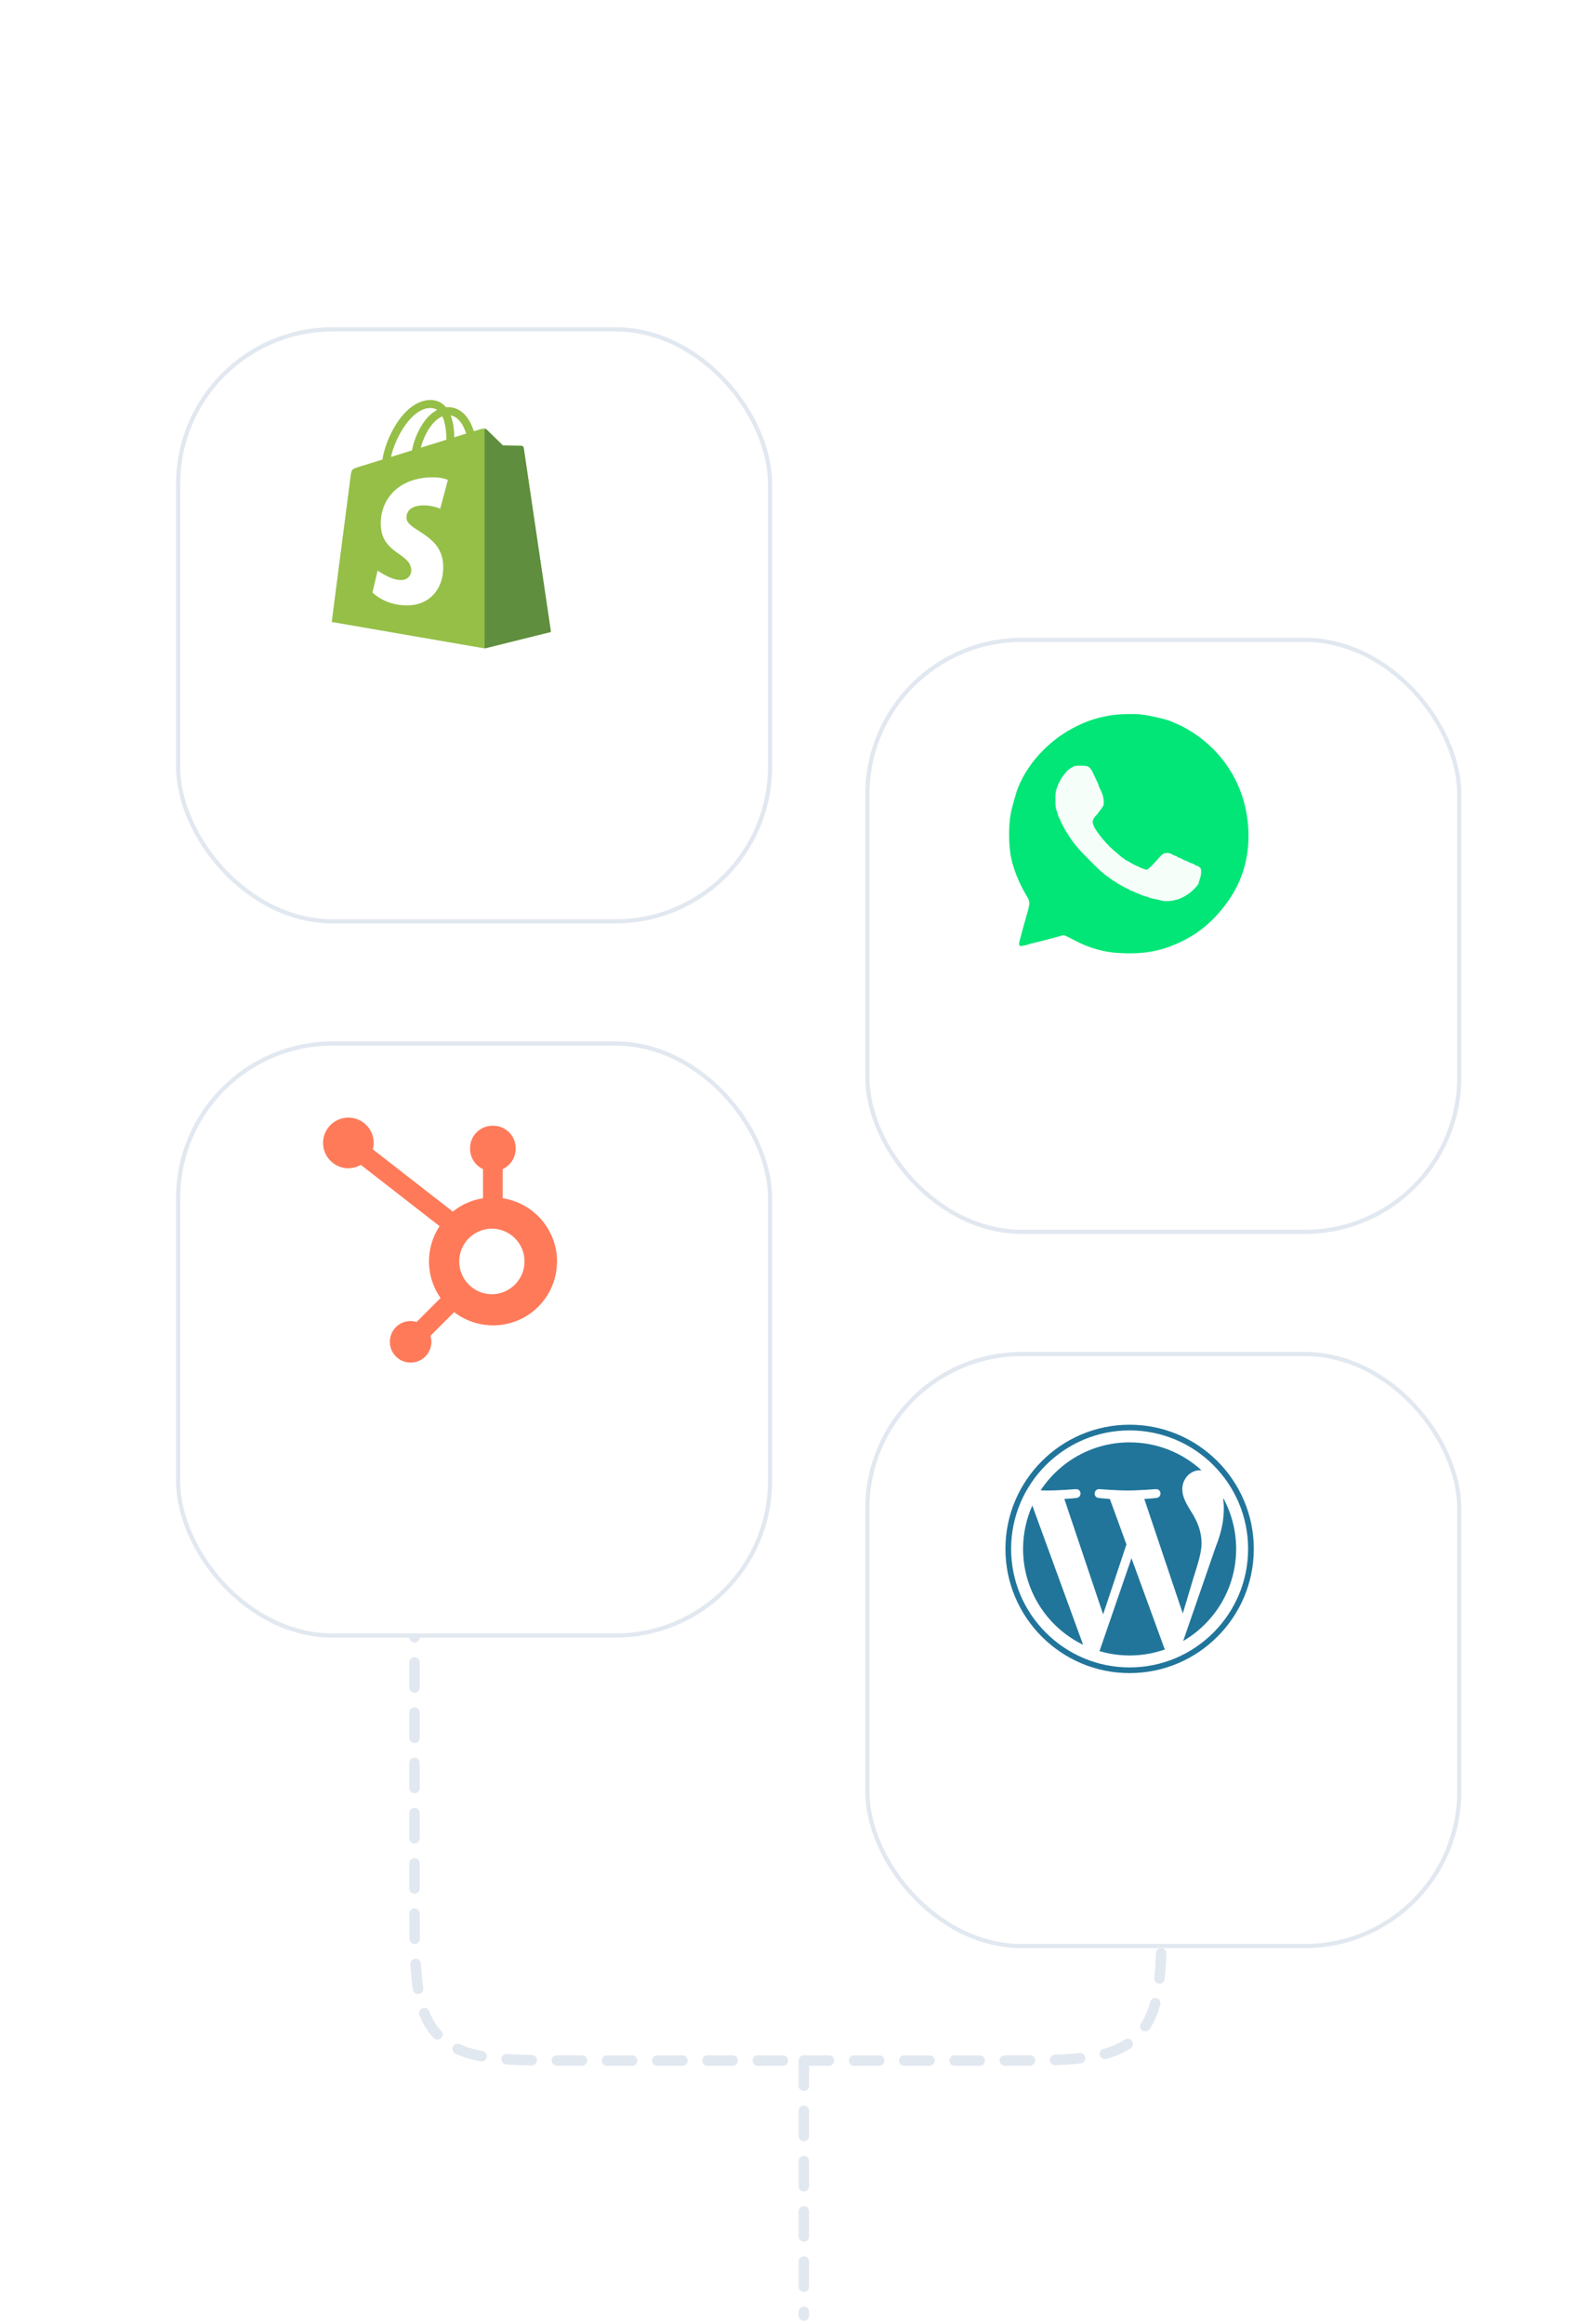 <svg width="375" height="555" viewBox="0 0 375 555" fill="none" xmlns="http://www.w3.org/2000/svg">
<path d="M99 325L99 452.096C99 470.953 99 480.381 104.858 486.238C110.716 492.096 120.144 492.096 139 492.096L192 492.096M192 492.096L192 553M192 492.096L237.5 492.096C256.356 492.096 265.784 492.096 271.642 486.238C277.5 480.381 277.5 470.953 277.5 452.096L277.5 434" stroke="#E2E8F0" stroke-width="2.5" stroke-linecap="round" stroke-dasharray="6 6"/>
<g filter="url(#filter0_d_1456_2664)">
<rect x="34" y="54" width="142.377" height="142.377" rx="37.41" fill="white"/>
<rect x="34.5" y="54.5" width="141.377" height="141.377" rx="36.91" stroke="#E2E8F0"/>
</g>
<path d="M125.087 106.95C125.046 106.65 124.784 106.484 124.567 106.466C124.352 106.448 120.128 106.384 120.128 106.384C120.128 106.384 116.596 102.954 116.248 102.605C115.899 102.256 115.217 102.361 114.952 102.44C114.949 102.442 114.289 102.646 113.178 102.99C112.992 102.388 112.719 101.647 112.329 100.903C111.071 98.503 109.23 97.234 107.004 97.231C107.001 97.231 107 97.231 106.996 97.231C106.842 97.231 106.689 97.246 106.534 97.259C106.468 97.18 106.402 97.103 106.333 97.027C105.364 95.99 104.121 95.485 102.632 95.529C99.758 95.612 96.896 97.687 94.575 101.374C92.942 103.968 91.7 107.226 91.348 109.749C88.048 110.771 85.74 111.486 85.689 111.502C84.024 112.026 83.971 112.077 83.754 113.647C83.593 114.833 79.234 148.534 79.234 148.534L115.757 154.85L131.587 150.915C131.587 150.915 125.128 107.249 125.087 106.95ZM111.35 103.556C110.509 103.816 109.552 104.112 108.515 104.433C108.494 102.978 108.321 100.954 107.643 99.204C109.824 99.618 110.897 102.085 111.35 103.556ZM106.605 105.026C104.69 105.618 102.602 106.265 100.507 106.914C101.096 104.657 102.214 102.411 103.586 100.938C104.096 100.389 104.811 99.779 105.657 99.43C106.452 101.089 106.624 103.438 106.605 105.026ZM102.689 97.442C103.364 97.427 103.932 97.575 104.417 97.894C103.64 98.298 102.89 98.877 102.186 99.632C100.36 101.591 98.961 104.631 98.403 107.564C96.664 108.102 94.962 108.63 93.395 109.114C94.384 104.497 98.254 97.57 102.689 97.442Z" fill="#95BF47"/>
<path d="M124.569 106.468C124.354 106.449 120.13 106.385 120.13 106.385C120.13 106.385 116.598 102.955 116.25 102.606C116.12 102.476 115.943 102.409 115.759 102.381L115.761 154.849L131.589 150.915C131.589 150.915 125.131 107.251 125.089 106.951C125.048 106.652 124.785 106.486 124.569 106.468Z" fill="#5E8E3E"/>
<path d="M106.985 114.606L105.147 121.484C105.147 121.484 103.096 120.551 100.665 120.704C97.1 120.93 97.062 123.178 97.099 123.742C97.293 126.818 105.385 127.49 105.84 134.695C106.197 140.364 102.833 144.241 97.986 144.547C92.168 144.914 88.965 141.483 88.965 141.483L90.198 136.239C90.198 136.239 93.422 138.672 96.002 138.509C97.688 138.402 98.29 137.031 98.229 136.061C97.976 132.049 91.386 132.286 90.97 125.693C90.619 120.144 94.263 114.522 102.303 114.015C105.4 113.816 106.985 114.606 106.985 114.606Z" fill="white"/>
<g filter="url(#filter1_d_1456_2664)">
<rect x="34" y="224.556" width="142.377" height="142.377" rx="37.41" fill="white"/>
<rect x="34.5" y="225.056" width="141.377" height="141.377" rx="36.91" stroke="#E2E8F0"/>
</g>
<g clip-path="url(#clip0_1456_2664)">
<path d="M120.073 286.164V279.197C120.994 278.767 121.773 278.084 122.321 277.228C122.869 276.371 123.162 275.377 123.166 274.361V274.201C123.166 271.238 120.764 268.836 117.802 268.836H117.642C114.679 268.836 112.277 271.238 112.277 274.201V274.361C112.281 275.377 112.574 276.371 113.122 277.228C113.67 278.084 114.449 278.767 115.37 279.197V286.164C112.724 286.569 110.232 287.666 108.146 289.344L89.039 274.462C89.175 273.97 89.246 273.464 89.254 272.957C89.257 271.761 88.904 270.591 88.242 269.596C87.58 268.601 86.637 267.824 85.533 267.364C84.429 266.905 83.214 266.783 82.041 267.014C80.868 267.246 79.79 267.82 78.943 268.664C78.096 269.508 77.518 270.584 77.283 271.756C77.048 272.929 77.166 274.144 77.622 275.25C78.078 276.355 78.852 277.3 79.845 277.966C80.838 278.632 82.006 278.988 83.202 278.989C84.248 278.984 85.275 278.705 86.179 278.179L104.994 292.82C101.535 298.046 101.627 304.856 105.227 309.986L99.504 315.71C99.041 315.562 98.56 315.484 98.074 315.477C95.334 315.48 93.113 317.702 93.114 320.443C93.115 323.183 95.336 325.404 98.077 325.405C100.817 325.406 103.04 323.186 103.042 320.445C103.036 319.96 102.957 319.478 102.809 319.015L108.47 313.352C113.528 317.246 120.476 317.581 125.886 314.193C131.296 310.804 134.026 304.407 132.73 298.156C131.433 291.906 126.385 287.122 120.073 286.164ZM117.727 309.077C116.681 309.105 115.64 308.924 114.665 308.543C113.691 308.162 112.803 307.59 112.053 306.86C111.303 306.13 110.707 305.258 110.3 304.294C109.894 303.33 109.684 302.294 109.684 301.248C109.684 300.202 109.894 299.166 110.3 298.202C110.707 297.238 111.303 296.366 112.053 295.636C112.803 294.906 113.691 294.334 114.665 293.953C115.64 293.572 116.681 293.391 117.727 293.419C121.941 293.566 125.282 297.025 125.285 301.242C125.287 305.459 121.949 308.921 117.734 309.073" fill="#FF7A59"/>
</g>
<g filter="url(#filter2_d_1456_2664)">
<rect x="198.623" y="128.155" width="142.377" height="142.377" rx="37.41" fill="white"/>
<rect x="199.123" y="128.655" width="141.377" height="141.377" rx="36.91" stroke="#E2E8F0"/>
</g>
<path d="M266.916 227.569C263.606 227.356 260.165 226.383 257.104 224.793C254.209 223.274 254.186 223.274 253.699 223.405C253.462 223.464 252.643 223.69 251.896 223.903C249.843 224.473 247.897 224.971 247.031 225.149C246.604 225.244 245.951 225.422 245.584 225.552C245.204 225.695 244.765 225.802 244.611 225.802C244.445 225.802 244.184 225.849 244.018 225.92C243.756 226.015 243.685 225.991 243.519 225.742C243.353 225.481 243.353 225.386 243.579 224.532C243.709 224.022 243.851 223.476 243.899 223.31C244.018 222.812 244.492 221.115 245.192 218.647C246.106 215.456 246.106 215.42 245.073 213.7C243.365 210.816 242.095 207.649 241.502 204.801C240.909 201.93 240.861 197.291 241.395 194.419C241.68 192.853 242.689 189.282 243.199 188.024C244.504 184.809 246.485 181.866 249.167 179.161C251.504 176.812 254.138 174.914 257.045 173.478C259.809 172.114 261.815 171.461 265.125 170.856C266.893 170.536 270.701 170.417 272.528 170.619C274.676 170.868 278.39 171.722 279.588 172.232C279.79 172.315 280.383 172.565 280.905 172.79C282.981 173.644 285.402 175.127 287.431 176.765C293.838 181.926 297.646 189.377 298.156 197.742C298.536 203.923 297.053 209.642 293.778 214.542C290.658 219.205 286.92 222.563 282.329 224.793C277.357 227.214 273.169 227.961 266.916 227.569Z" fill="#02E677"/>
<path d="M277.82 215.171C277.69 215.147 277.274 215.04 276.895 214.934C276.527 214.839 275.922 214.708 275.566 214.649C275.21 214.589 274.747 214.459 274.534 214.364C274.32 214.269 273.881 214.127 273.549 214.044C273.228 213.972 272.849 213.842 272.718 213.759C272.588 213.688 272.267 213.545 272.006 213.462C271.745 213.379 271.295 213.189 270.998 213.035C270.701 212.881 270.381 212.75 270.262 212.75C270.156 212.75 269.978 212.667 269.871 212.561C269.764 212.454 269.503 212.3 269.301 212.228C268.981 212.11 268.198 211.706 267.557 211.315C267.462 211.255 267.189 211.101 266.952 210.983C266.727 210.852 266.466 210.662 266.383 210.567C266.288 210.461 266.145 210.377 266.062 210.377C265.967 210.377 265.801 210.283 265.683 210.176C265.564 210.057 265.149 209.749 264.757 209.488C263.63 208.74 262.776 207.981 260.438 205.632C257.84 203.045 256.606 201.609 255.562 199.996C255.396 199.735 255.158 199.367 255.028 199.177C254.387 198.228 253.201 195.986 253.201 195.736C253.201 195.641 253.118 195.511 253.023 195.428C252.928 195.345 252.809 195.096 252.774 194.847C252.726 194.609 252.56 194.075 252.394 193.648C252.133 192.948 252.097 192.711 252.097 191.038C252.086 189.258 252.109 189.163 252.477 188.072C252.691 187.455 252.94 186.862 253.035 186.755C253.13 186.66 253.201 186.529 253.201 186.47C253.201 186.28 254.281 184.75 254.791 184.216C255.23 183.753 255.55 183.528 256.523 183.006C256.95 182.78 259.394 182.792 259.833 183.029C260.284 183.255 260.711 183.777 261.02 184.477C261.174 184.785 261.411 185.319 261.565 185.64C261.72 185.972 261.981 186.529 262.147 186.885C262.313 187.241 262.455 187.609 262.455 187.692C262.455 187.775 262.562 188.048 262.693 188.285C263.298 189.424 263.571 190.267 263.618 191.252C263.654 192.236 263.654 192.248 263.203 192.913C262.954 193.28 262.657 193.672 262.55 193.791C262.432 193.909 262.337 194.04 262.337 194.099C262.337 194.147 262.099 194.443 261.803 194.752C260.676 195.926 260.735 196.709 262.099 198.691C263.369 200.518 265.042 202.321 266.715 203.674C267.189 204.065 267.711 204.504 267.877 204.659C268.032 204.801 268.21 204.92 268.257 204.92C268.305 204.92 268.447 205.026 268.554 205.145C268.672 205.276 268.933 205.442 269.135 205.525C269.349 205.608 269.598 205.738 269.693 205.821C269.942 206.023 271.354 206.771 271.71 206.877C271.876 206.925 272.078 207.02 272.161 207.091C272.256 207.162 272.671 207.34 273.098 207.494C273.822 207.744 273.881 207.744 274.178 207.566C274.534 207.352 276.052 205.798 276.835 204.849C277.595 203.947 277.998 203.698 278.757 203.71C279.232 203.71 279.564 203.804 280.074 204.077C280.454 204.279 280.822 204.445 280.905 204.445C280.988 204.445 281.119 204.528 281.202 204.623C281.285 204.73 281.581 204.86 281.866 204.932C282.151 205.003 282.447 205.133 282.519 205.228C282.59 205.323 282.875 205.454 283.147 205.525C283.408 205.596 283.764 205.75 283.93 205.869C284.097 205.988 284.393 206.118 284.607 206.154C284.82 206.201 285.105 206.332 285.259 206.45C285.414 206.569 285.698 206.699 285.888 206.747C286.09 206.794 286.386 206.972 286.576 207.15C286.861 207.423 286.897 207.542 286.897 208.242C286.897 208.776 286.802 209.298 286.6 209.879C286.434 210.342 286.303 210.805 286.303 210.9C286.303 211.184 285.319 212.3 284.393 213.059C282.791 214.376 281 215.1 279.137 215.183C278.544 215.206 277.951 215.206 277.82 215.171Z" fill="#F6FEFA"/>
<g filter="url(#filter3_d_1456_2664)">
<rect x="198.623" y="298.71" width="142.377" height="142.377" rx="37.41" fill="white"/>
<rect x="199.123" y="299.21" width="141.377" height="141.377" rx="36.91" stroke="#E2E8F0"/>
</g>
<g clip-path="url(#clip1_1456_2664)">
<path d="M244.366 369.898C244.366 379.97 250.219 388.674 258.707 392.799L246.569 359.542C245.157 362.707 244.366 366.209 244.366 369.898Z" fill="#21759B"/>
<path d="M286.99 368.614C286.99 365.469 285.86 363.291 284.891 361.596C283.601 359.5 282.392 357.725 282.392 355.629C282.392 353.29 284.166 351.112 286.665 351.112C286.778 351.112 286.885 351.126 286.995 351.133C282.468 346.985 276.436 344.453 269.812 344.453C260.922 344.453 253.101 349.014 248.551 355.922C249.148 355.94 249.711 355.953 250.189 355.953C252.85 355.953 256.97 355.63 256.97 355.63C258.342 355.549 258.504 357.564 257.133 357.726C257.133 357.726 255.755 357.888 254.221 357.968L263.487 385.531L269.056 368.83L265.091 357.967C263.721 357.887 262.423 357.725 262.423 357.725C261.052 357.644 261.213 355.548 262.584 355.629C262.584 355.629 266.786 355.952 269.286 355.952C271.947 355.952 276.068 355.629 276.068 355.629C277.44 355.548 277.602 357.563 276.231 357.725C276.231 357.725 274.85 357.887 273.319 357.967L282.514 385.321L285.052 376.839C286.152 373.32 286.99 370.792 286.99 368.614Z" fill="#21759B"/>
<path d="M270.258 372.124L262.623 394.308C264.903 394.978 267.314 395.345 269.812 395.345C272.775 395.345 275.617 394.833 278.262 393.903C278.193 393.794 278.131 393.678 278.081 393.552L270.258 372.124Z" fill="#21759B"/>
<path d="M292.139 357.689C292.249 358.5 292.311 359.37 292.311 360.306C292.311 362.888 291.829 365.791 290.376 369.42L282.603 391.893C290.168 387.481 295.257 379.286 295.257 369.898C295.257 365.474 294.127 361.314 292.139 357.689Z" fill="#21759B"/>
<path d="M269.812 340.237C253.456 340.237 240.15 353.542 240.15 369.898C240.15 386.255 253.456 399.56 269.812 399.56C286.166 399.56 299.475 386.255 299.475 369.898C299.475 353.542 286.166 340.237 269.812 340.237ZM269.812 398.201C254.206 398.201 241.51 385.504 241.51 369.898C241.51 354.292 254.206 341.597 269.812 341.597C285.416 341.597 298.112 354.292 298.112 369.898C298.112 385.504 285.416 398.201 269.812 398.201Z" fill="#21759B"/>
</g>
<defs>
<filter id="filter0_d_1456_2664" x="-35.771" y="0.33" width="298.02" height="298.02" filterUnits="userSpaceOnUse" color-interpolation-filters="sRGB">
<feFlood flood-opacity="0" result="BackgroundImageFix"/>
<feColorMatrix in="SourceAlpha" type="matrix" values="0 0 0 0 0 0 0 0 0 0 0 0 0 0 0 0 0 0 127 0" result="hardAlpha"/>
<feMorphology radius="11.629" operator="erode" in="SourceAlpha" result="effect1_dropShadow_1456_2664"/>
<feOffset dx="8.051" dy="24.151"/>
<feGaussianBlur stdDeviation="44.725"/>
<feComposite in2="hardAlpha" operator="out"/>
<feColorMatrix type="matrix" values="0 0 0 0 0.085 0 0 0 0 0.203 0 0 0 0 0.312 0 0 0 0.1 0"/>
<feBlend mode="normal" in2="BackgroundImageFix" result="effect1_dropShadow_1456_2664"/>
<feBlend mode="normal" in="SourceGraphic" in2="effect1_dropShadow_1456_2664" result="shape"/>
</filter>
<filter id="filter1_d_1456_2664" x="-35.771" y="170.886" width="298.02" height="298.02" filterUnits="userSpaceOnUse" color-interpolation-filters="sRGB">
<feFlood flood-opacity="0" result="BackgroundImageFix"/>
<feColorMatrix in="SourceAlpha" type="matrix" values="0 0 0 0 0 0 0 0 0 0 0 0 0 0 0 0 0 0 127 0" result="hardAlpha"/>
<feMorphology radius="11.629" operator="erode" in="SourceAlpha" result="effect1_dropShadow_1456_2664"/>
<feOffset dx="8.051" dy="24.151"/>
<feGaussianBlur stdDeviation="44.725"/>
<feComposite in2="hardAlpha" operator="out"/>
<feColorMatrix type="matrix" values="0 0 0 0 0.085 0 0 0 0 0.203 0 0 0 0 0.312 0 0 0 0.1 0"/>
<feBlend mode="normal" in2="BackgroundImageFix" result="effect1_dropShadow_1456_2664"/>
<feBlend mode="normal" in="SourceGraphic" in2="effect1_dropShadow_1456_2664" result="shape"/>
</filter>
<filter id="filter2_d_1456_2664" x="128.852" y="74.485" width="298.02" height="298.02" filterUnits="userSpaceOnUse" color-interpolation-filters="sRGB">
<feFlood flood-opacity="0" result="BackgroundImageFix"/>
<feColorMatrix in="SourceAlpha" type="matrix" values="0 0 0 0 0 0 0 0 0 0 0 0 0 0 0 0 0 0 127 0" result="hardAlpha"/>
<feMorphology radius="11.629" operator="erode" in="SourceAlpha" result="effect1_dropShadow_1456_2664"/>
<feOffset dx="8.051" dy="24.151"/>
<feGaussianBlur stdDeviation="44.725"/>
<feComposite in2="hardAlpha" operator="out"/>
<feColorMatrix type="matrix" values="0 0 0 0 0.085 0 0 0 0 0.203 0 0 0 0 0.312 0 0 0 0.1 0"/>
<feBlend mode="normal" in2="BackgroundImageFix" result="effect1_dropShadow_1456_2664"/>
<feBlend mode="normal" in="SourceGraphic" in2="effect1_dropShadow_1456_2664" result="shape"/>
</filter>
<filter id="filter3_d_1456_2664" x="128.852" y="245.04" width="298.02" height="298.02" filterUnits="userSpaceOnUse" color-interpolation-filters="sRGB">
<feFlood flood-opacity="0" result="BackgroundImageFix"/>
<feColorMatrix in="SourceAlpha" type="matrix" values="0 0 0 0 0 0 0 0 0 0 0 0 0 0 0 0 0 0 127 0" result="hardAlpha"/>
<feMorphology radius="11.629" operator="erode" in="SourceAlpha" result="effect1_dropShadow_1456_2664"/>
<feOffset dx="8.051" dy="24.151"/>
<feGaussianBlur stdDeviation="44.725"/>
<feComposite in2="hardAlpha" operator="out"/>
<feColorMatrix type="matrix" values="0 0 0 0 0.085 0 0 0 0 0.203 0 0 0 0 0.312 0 0 0 0.1 0"/>
<feBlend mode="normal" in2="BackgroundImageFix" result="effect1_dropShadow_1456_2664"/>
<feBlend mode="normal" in="SourceGraphic" in2="effect1_dropShadow_1456_2664" result="shape"/>
</filter>
<clipPath id="clip0_1456_2664">
<rect width="59.324" height="59.324" fill="white" transform="translate(75.527 266.082)"/>
</clipPath>
<clipPath id="clip1_1456_2664">
<rect width="59.322" height="59.324" fill="white" transform="translate(240.15 340.237)"/>
</clipPath>
</defs>
</svg>
